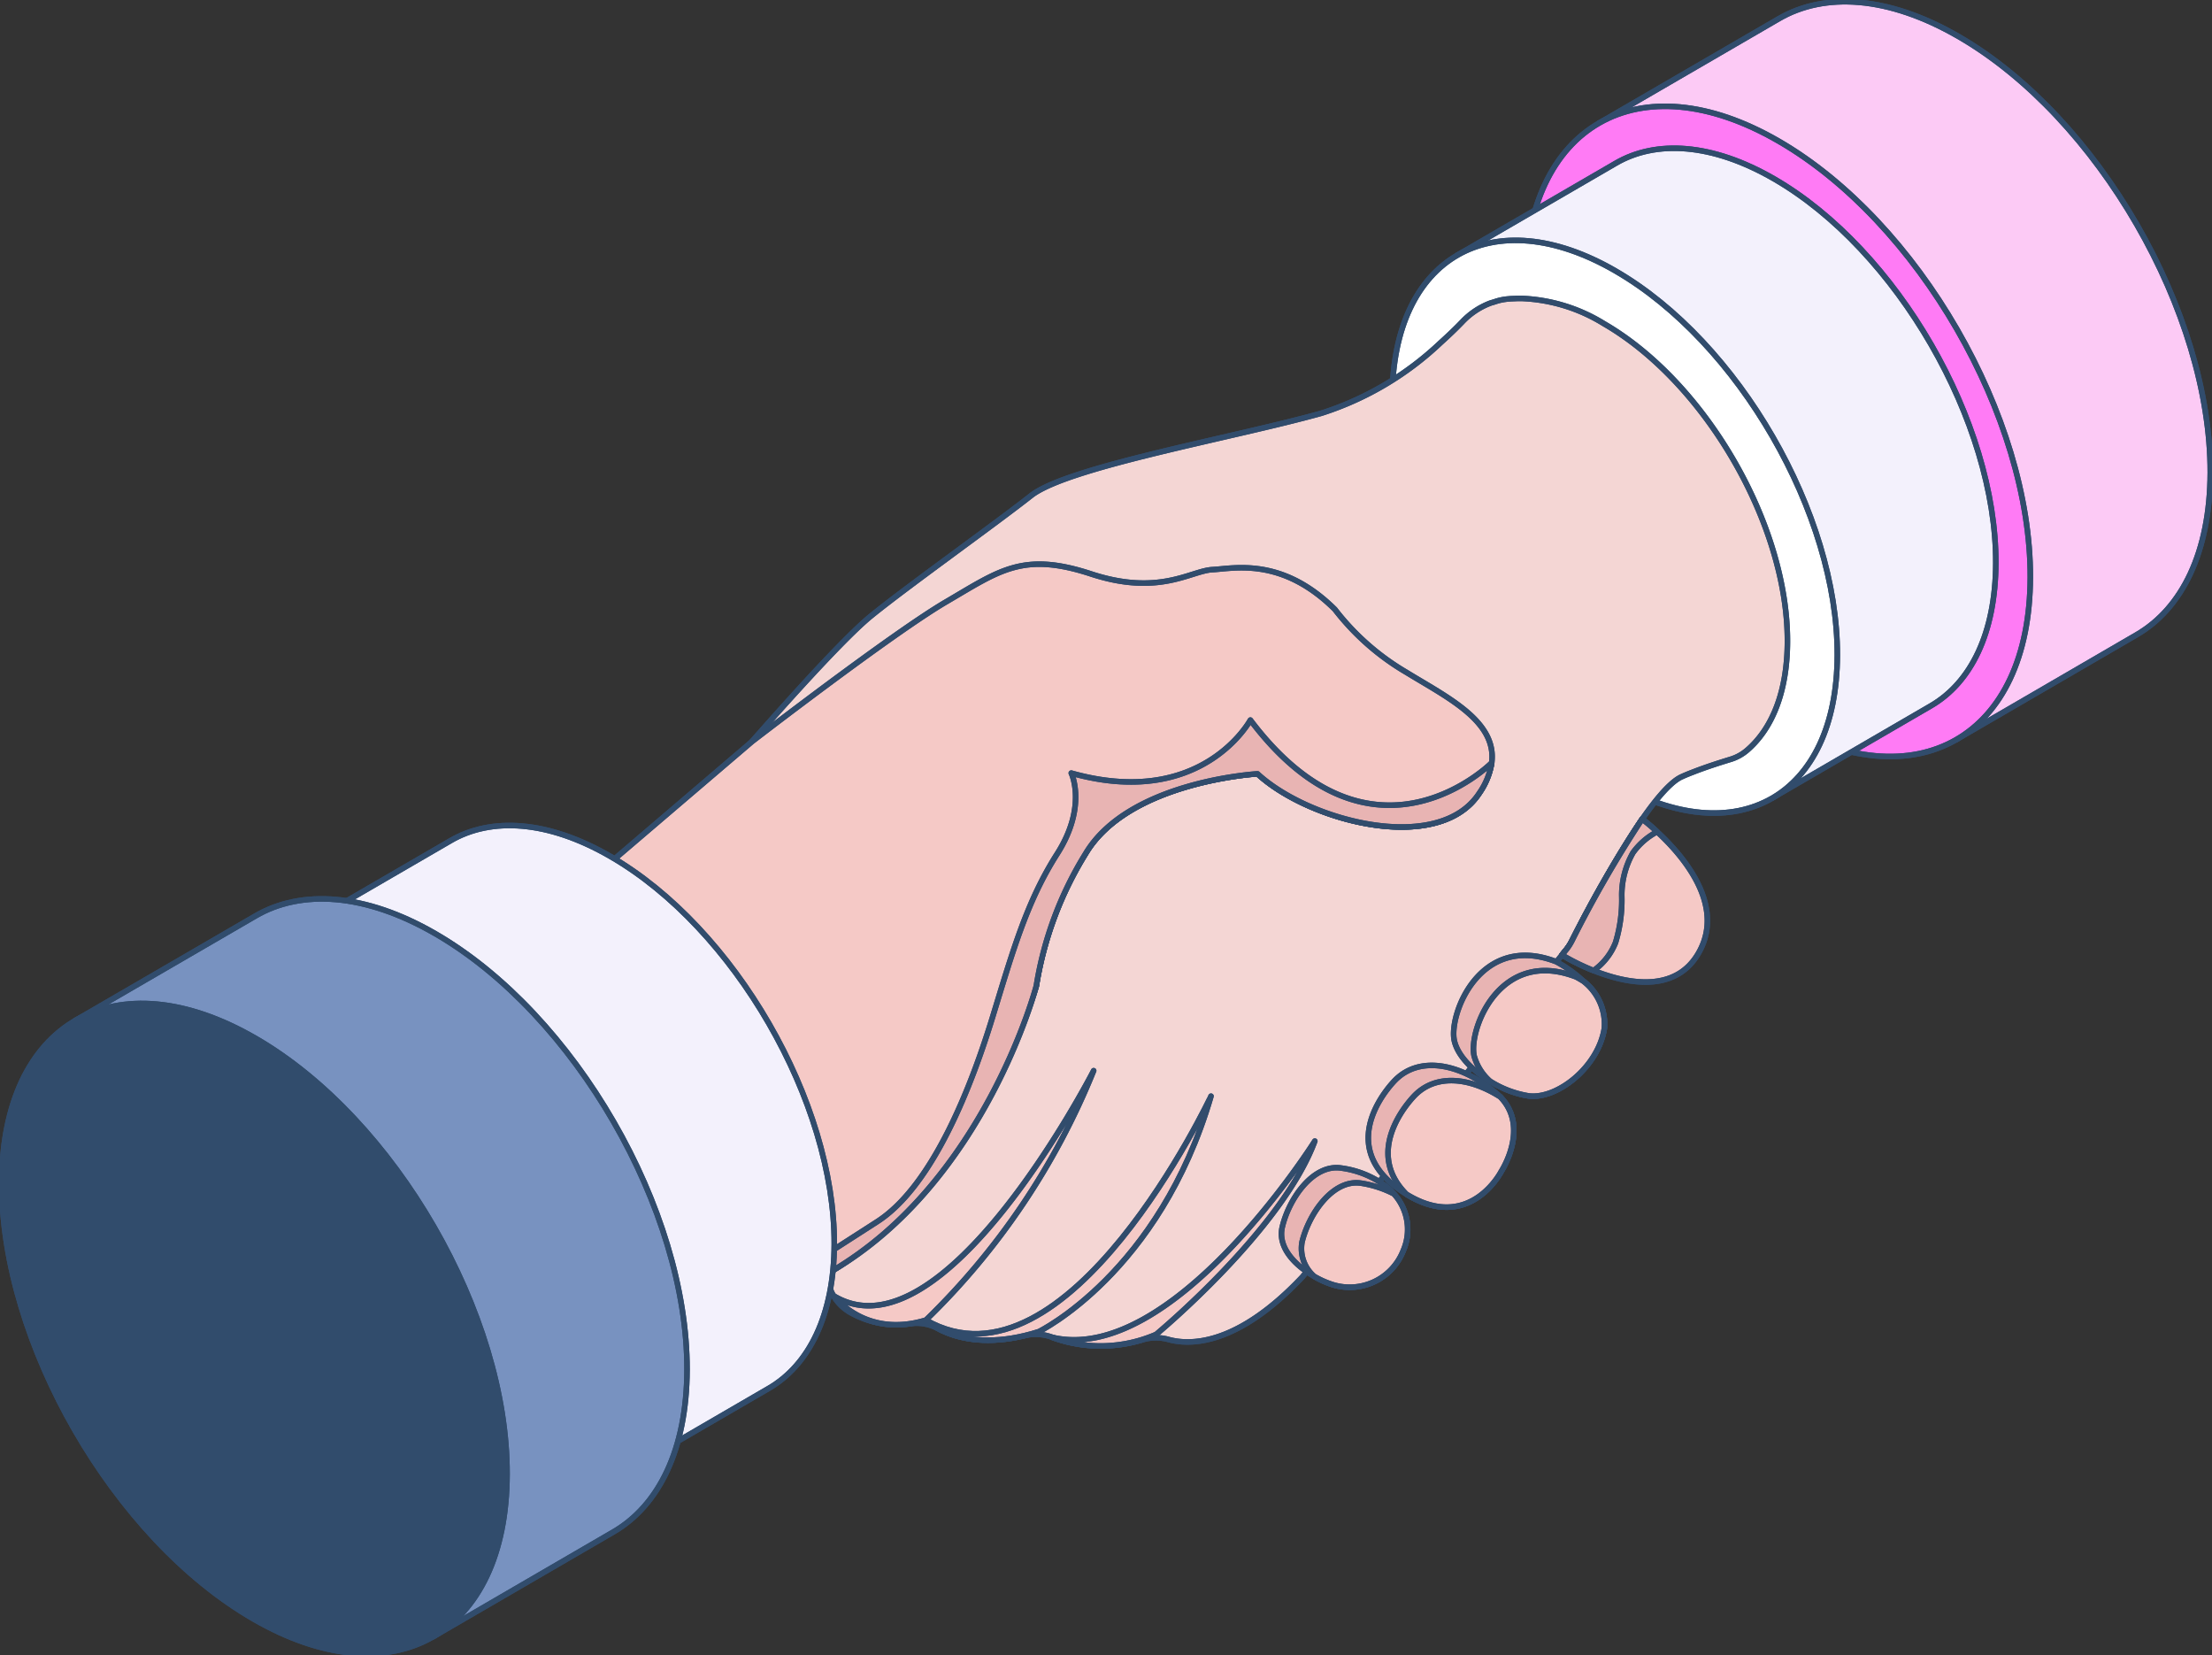 <svg xmlns="http://www.w3.org/2000/svg" xmlns:xlink="http://www.w3.org/1999/xlink" width="199.974" height="149.613" viewBox="0 0 199.974 149.613"><rect x="0" y="0" width="199.974" height="149.613" fill="#333333" stroke="none"/><defs><clipPath id="a"><rect width="199.974" height="149.613" fill="none"/></clipPath></defs><g transform="translate(0)"><g transform="translate(0)" clip-path="url(#a)"><path d="M231.441,11.246c4.155-2.418,1.46,6.9,7.813,10.572,12.61,7.289,22.552,18.122,22.516,32.615-.024,7.2,6.14,10.108,2.034,12.489L280.07,57.47c4.106-2.381,6.646-7.447,6.669-14.663.037-14.493-10.144-32.133-22.766-39.422C257.62-.283,251.86-.623,247.719,1.795Z" transform="translate(-86.922 -0.094)" fill="#fccaf5"/><path d="M231.441,11.246c4.155-2.418,1.46,6.9,7.813,10.572,12.61,7.289,22.552,18.122,22.516,32.615-.024,7.2,6.14,10.108,2.034,12.489L280.07,57.47c4.106-2.381,6.646-7.447,6.669-14.663.037-14.493-10.144-32.133-22.766-39.422C257.62-.283,251.86-.623,247.719,1.795Z" transform="translate(-86.922 -0.094)" fill="none" stroke="#314c6c" stroke-linecap="round" stroke-linejoin="round" stroke-width="0.5"/><path d="M231.441,11.246c4.155-2.418,1.46,6.9,7.813,10.572,12.61,7.289,22.552,18.122,22.516,32.615-.024,7.2,6.14,10.108,2.034,12.489L280.07,57.47c4.106-2.381,6.646-7.447,6.669-14.663.037-14.493-10.144-32.133-22.766-39.422C257.62-.283,251.86-.623,247.719,1.795Z" transform="translate(-86.922 -0.094)" fill="none" stroke="#314c6c" stroke-linecap="round" stroke-linejoin="round" stroke-width="0.5"/><path d="M243.7,18.523c-12.62-7.286-22.876-1.441-22.917,13.051s10.148,32.158,22.768,39.445,22.876,1.432,22.917-13.069S256.321,25.809,243.7,18.523" transform="translate(-82.92 -5.779)" fill="#ff7bf5"/><path d="M243.7,18.523c-12.62-7.286-22.876-1.441-22.917,13.051s10.148,32.158,22.768,39.445,22.876,1.432,22.917-13.069S256.321,25.809,243.7,18.523" transform="translate(-82.92 -5.779)" fill="none" stroke="#314c6c" stroke-linecap="round" stroke-linejoin="round" stroke-width="0.5"/><path d="M243.7,18.523c-12.62-7.286-22.876-1.441-22.917,13.051s10.148,32.158,22.768,39.445,22.876,1.432,22.917-13.069S256.321,25.81,243.7,18.523Z" transform="translate(-82.92 -5.779)" fill="none" stroke="#314c6c" stroke-linecap="round" stroke-linejoin="round" stroke-width="0.5"/><path d="M210.948,31.139c3.659-2.129,2.605,8.108,8.2,11.339,11.107,6.42,3.9,15.5,3.871,28.264-.022,6.345,20.051,7.339,16.434,9.436l14.328-8.325c3.617-2.1,5.853-6.557,5.875-12.915.033-12.765-8.934-28.3-20.052-34.722-5.6-3.231-10.668-3.531-14.317-1.4Z" transform="translate(-79.226 -8.057)" fill="#f3f1fc"/><path d="M210.948,31.139c3.659-2.129,2.605,8.108,8.2,11.339,11.107,6.42,3.9,15.5,3.871,28.264-.022,6.345,20.051,7.339,16.434,9.436l14.328-8.325c3.617-2.1,5.853-6.557,5.875-12.915.033-12.765-8.934-28.3-20.052-34.722-5.6-3.231-10.668-3.531-14.317-1.4Z" transform="translate(-79.226 -8.057)" fill="none" stroke="#314c6c" stroke-linecap="round" stroke-linejoin="round" stroke-width="0.5"/><path d="M210.948,31.139c3.659-2.129,2.605,8.108,8.2,11.339,11.107,6.42,3.9,15.5,3.871,28.264-.022,6.345,20.051,7.339,16.434,9.436l14.328-8.325c3.617-2.1,5.853-6.557,5.875-12.915.033-12.765-8.934-28.3-20.052-34.722-5.6-3.231-10.668-3.531-14.317-1.4Z" transform="translate(-79.226 -8.057)" fill="none" stroke="#314c6c" stroke-linecap="round" stroke-linejoin="round" stroke-width="0.5"/><path d="M221.747,37.549c-11.115-6.417-20.148-1.269-20.185,11.5s8.939,28.325,20.054,34.743,20.149,1.261,20.185-11.511-8.939-28.309-20.054-34.727" transform="translate(-75.701 -13.065)" fill="#fff"/><path d="M221.747,37.549c-11.115-6.417-20.148-1.269-20.185,11.5s8.939,28.325,20.054,34.743,20.149,1.261,20.185-11.511-8.939-28.309-20.054-34.727" transform="translate(-75.701 -13.065)" fill="none" stroke="#314c6c" stroke-linecap="round" stroke-linejoin="round" stroke-width="0.5"/><path d="M221.747,37.549c-11.115-6.417-20.148-1.269-20.185,11.5s8.939,28.325,20.054,34.743,20.149,1.261,20.185-11.511S232.862,43.968,221.747,37.549Z" transform="translate(-75.701 -13.065)" fill="none" stroke="#314c6c" stroke-linecap="round" stroke-linejoin="round" stroke-width="0.5"/><path d="M93.674,97.283a46.563,46.563,0,0,1,15.768,34.083,4.138,4.138,0,0,0,2.169,3.525,8.484,8.484,0,0,0,5.315.967,4.089,4.089,0,0,1,2.535.445c1.346.722,3.914,1.568,7.828.634a4.25,4.25,0,0,1,2.469.144c.011.011.011.011.022.011a13,13,0,0,0,8.051.256,4.235,4.235,0,0,1,2.435-.067c1.907.536,6.2.646,12.139-5.659.318-.366,16.68-20.68,23.9-29.635a4.671,4.671,0,0,0,.467-.745c1.135-2.235,6.917-13.466,9.908-14.811.333-.155.7-.3,1.079-.445,1.044-.407,2.217-.789,3.338-1.131a4.136,4.136,0,0,0,1.484-.808c2.287-1.95,3.654-5.308,3.663-9.837.033-10.563-7.395-23.416-16.591-28.734a15.288,15.288,0,0,0-7.439-2.28c-.2,0-.4,0-.589.011s-.378.011-.578.033a5.005,5.005,0,0,0-1.29.267l-.222.067a1.83,1.83,0,0,0-.234.078,6.8,6.8,0,0,0-2.458,1.668c-.523.545-1.19,1.19-1.968,1.89a28.046,28.046,0,0,1-10.786,6.369c-8.006,2.235-22.917,4.837-26.22,7.439s-11.2,8.217-14.456,10.865c-2.947,2.38-10.428,10.953-11.832,12.565a2.984,2.984,0,0,1-.5.489l-7.273,5.983a4.172,4.172,0,0,0-.134,6.36" transform="translate(-34.653 -16.224)" fill="#f4d6d4"/><path d="M93.674,97.283a46.563,46.563,0,0,1,15.768,34.083,4.138,4.138,0,0,0,2.169,3.525,8.484,8.484,0,0,0,5.315.967,4.089,4.089,0,0,1,2.535.445c1.346.722,3.914,1.568,7.828.634a4.25,4.25,0,0,1,2.469.144c.011.011.011.011.022.011a13,13,0,0,0,8.051.256,4.235,4.235,0,0,1,2.435-.067c1.907.536,6.2.646,12.139-5.659.318-.366,16.68-20.68,23.9-29.635a4.671,4.671,0,0,0,.467-.745c1.135-2.235,6.917-13.466,9.908-14.811.333-.155.7-.3,1.079-.445,1.044-.407,2.217-.789,3.338-1.131a4.136,4.136,0,0,0,1.484-.808c2.287-1.95,3.654-5.308,3.663-9.837.033-10.563-7.395-23.416-16.591-28.734a15.288,15.288,0,0,0-7.439-2.28c-.2,0-.4,0-.589.011s-.378.011-.578.033a5.005,5.005,0,0,0-1.29.267l-.222.067a1.83,1.83,0,0,0-.234.078,6.8,6.8,0,0,0-2.458,1.668c-.523.545-1.19,1.19-1.968,1.89a28.046,28.046,0,0,1-10.786,6.369c-8.006,2.235-22.917,4.837-26.22,7.439s-11.2,8.217-14.456,10.865c-2.947,2.38-10.428,10.953-11.832,12.565a2.984,2.984,0,0,1-.5.489l-7.273,5.983a4.172,4.172,0,0,0-.134,6.36" transform="translate(-34.653 -16.224)" fill="none" stroke="#314c6c" stroke-linecap="round" stroke-linejoin="round" stroke-width="0.5"/><path d="M93.673,97.283a46.563,46.563,0,0,1,15.768,34.083,4.138,4.138,0,0,0,2.169,3.525,8.484,8.484,0,0,0,5.315.967,4.089,4.089,0,0,1,2.535.445c1.346.722,3.914,1.568,7.828.634a4.25,4.25,0,0,1,2.469.144c.011.011.011.011.022.011a13,13,0,0,0,8.051.256,4.235,4.235,0,0,1,2.435-.067c1.907.536,6.2.646,12.139-5.659.318-.366,16.68-20.68,23.9-29.635a4.672,4.672,0,0,0,.467-.745c1.135-2.235,6.917-13.466,9.908-14.811.333-.155.7-.3,1.079-.445,1.044-.407,2.217-.789,3.338-1.131a4.136,4.136,0,0,0,1.484-.808c2.287-1.95,3.654-5.308,3.663-9.837.033-10.563-7.395-23.416-16.591-28.734a15.288,15.288,0,0,0-7.439-2.28c-.2,0-.4,0-.589.011s-.378.011-.578.033a5.006,5.006,0,0,0-1.29.267l-.222.067a1.828,1.828,0,0,0-.234.078,6.8,6.8,0,0,0-2.458,1.668c-.523.545-1.19,1.19-1.968,1.89a28.045,28.045,0,0,1-10.786,6.369c-8.006,2.235-22.917,4.837-26.22,7.439s-11.2,8.217-14.456,10.865c-2.947,2.38-10.428,10.953-11.832,12.565a2.985,2.985,0,0,1-.5.489l-7.273,5.983a4.171,4.171,0,0,0-.134,6.361Z" transform="translate(-34.653 -16.224)" fill="none" stroke="#314c6c" stroke-linecap="round" stroke-linejoin="round" stroke-width="0.5"/><path d="M226.134,130.835A19.627,19.627,0,0,0,229,132.248c2.947,1.168,7.395,2.112,9.508-1.624,2.457-4.337-1.524-8.863-3.77-10.92a16.8,16.8,0,0,0-1.346-1.145h-.011a107.906,107.906,0,0,0-6.339,10.986,4.63,4.63,0,0,1-.467.745Z" transform="translate(-84.929 -44.527)" fill="#f5c9c6"/><path d="M226.134,130.835A19.627,19.627,0,0,0,229,132.248c2.947,1.168,7.395,2.112,9.508-1.624,2.457-4.337-1.524-8.863-3.77-10.92a16.8,16.8,0,0,0-1.346-1.145h-.011a107.906,107.906,0,0,0-6.339,10.986,4.63,4.63,0,0,1-.467.745Z" transform="translate(-84.929 -44.527)" fill="none" stroke="#314c6c" stroke-linecap="round" stroke-linejoin="round" stroke-width="0.5"/><path d="M226.134,130.835A19.627,19.627,0,0,0,229,132.248c2.947,1.168,7.395,2.112,9.508-1.624,2.457-4.337-1.524-8.863-3.77-10.92a16.8,16.8,0,0,0-1.346-1.145h-.011a107.906,107.906,0,0,0-6.339,10.986,4.63,4.63,0,0,1-.467.745Z" transform="translate(-84.929 -44.527)" fill="none" stroke="#314c6c" stroke-linecap="round" stroke-linejoin="round" stroke-width="0.5"/><path d="M210.516,145.985c.531,2.4,4.243,4.694,6.75,5,2.56.3,6.272-2.613,6.816-6.127a4.9,4.9,0,0,0-1.9-4.246,11.816,11.816,0,0,0-2.435-1.748c-6.917-2.691-9.741,4.77-9.23,7.119" transform="translate(-79.042 -51.938)" fill="#e8b4b3"/><path d="M210.516,145.985c.531,2.4,4.243,4.694,6.75,5,2.56.3,6.272-2.613,6.816-6.127a4.9,4.9,0,0,0-1.9-4.246,11.816,11.816,0,0,0-2.435-1.748c-6.917-2.691-9.741,4.77-9.23,7.119" transform="translate(-79.042 -51.938)" fill="none" stroke="#314c6c" stroke-linecap="round" stroke-linejoin="round" stroke-width="0.5"/><path d="M210.516,145.985c.531,2.4,4.243,4.694,6.75,5,2.56.3,6.272-2.613,6.816-6.127a4.9,4.9,0,0,0-1.9-4.246,11.816,11.816,0,0,0-2.435-1.748C212.829,136.177,210,143.639,210.516,145.985Z" transform="translate(-79.042 -51.938)" fill="none" stroke="#314c6c" stroke-linecap="round" stroke-linejoin="round" stroke-width="0.5"/><path d="M200.938,165.443q.3.216.6.4a.011.011,0,0,1,.011.01h0c5.738,3.525,8.573-2.068,8.573-2.068s2.591-3.948-.078-6.716c0-.022-.011-.022-.022-.022q-.184-.184-.4-.367c-3.336-2.769-6.928-3.281-9.054-1.179,0,0-5.793,5.615.367,9.942" transform="translate(-74.4 -57.917)" fill="#e8b4b3"/><path d="M200.938,165.443q.3.216.6.4a.011.011,0,0,1,.011.01h0c5.738,3.525,8.573-2.068,8.573-2.068s2.591-3.948-.078-6.716c0-.022-.011-.022-.022-.022q-.184-.184-.4-.367c-3.336-2.769-6.928-3.281-9.054-1.179,0,0-5.793,5.615.367,9.942" transform="translate(-74.4 -57.917)" fill="none" stroke="#314c6c" stroke-linecap="round" stroke-linejoin="round" stroke-width="0.5"/><path d="M200.939,165.443q.3.216.6.4a.011.011,0,0,1,.011.01h0c5.738,3.525,8.573-2.068,8.573-2.068s2.591-3.948-.078-6.716c0-.022-.011-.022-.022-.022q-.184-.184-.4-.367c-3.336-2.769-6.928-3.281-9.054-1.179C200.572,155.5,194.779,161.116,200.939,165.443Z" transform="translate(-74.401 -57.917)" fill="none" stroke="#314c6c" stroke-linecap="round" stroke-linejoin="round" stroke-width="0.5"/><path d="M188.476,178.829a8.185,8.185,0,0,0,1.367.645,5.2,5.2,0,0,0,6.694-2.969,4.789,4.789,0,0,0-.845-5.126,4.682,4.682,0,0,0-.778-.734,8.651,8.651,0,0,0-3.981-1.6c-2.535-.389-4.714,2.747-5.326,5.3-.478,1.946,1.29,3.58,2.869,4.482" transform="translate(-69.679 -63.475)" fill="#e8b4b3"/><path d="M188.476,178.829a8.185,8.185,0,0,0,1.367.645,5.2,5.2,0,0,0,6.694-2.969,4.789,4.789,0,0,0-.845-5.126,4.682,4.682,0,0,0-.778-.734,8.651,8.651,0,0,0-3.981-1.6c-2.535-.389-4.714,2.747-5.326,5.3-.478,1.946,1.29,3.58,2.869,4.482" transform="translate(-69.679 -63.475)" fill="none" stroke="#314c6c" stroke-linecap="round" stroke-linejoin="round" stroke-width="0.5"/><path d="M188.477,178.829a8.186,8.186,0,0,0,1.368.645,5.2,5.2,0,0,0,6.695-2.969,4.789,4.789,0,0,0-.845-5.126,4.681,4.681,0,0,0-.778-.734,8.651,8.651,0,0,0-3.981-1.6c-2.535-.389-4.714,2.747-5.326,5.3C185.13,176.29,186.9,177.928,188.477,178.829Z" transform="translate(-69.679 -63.475)" fill="none" stroke="#314c6c" stroke-linecap="round" stroke-linejoin="round" stroke-width="0.5"/><path d="M213.383,148.191a4.725,4.725,0,0,0,1.436,2.291,9.284,9.284,0,0,0,3.525,1.334c2.56.3,6.272-2.613,6.816-6.127a4.9,4.9,0,0,0-1.9-4.246c-.389-.244-.645-.378-.645-.378-6.917-2.68-9.752,4.771-9.23,7.128" transform="translate(-80.118 -52.765)" fill="#f5c9c6"/><path d="M213.383,148.191a4.725,4.725,0,0,0,1.436,2.291,9.284,9.284,0,0,0,3.525,1.334c2.56.3,6.272-2.613,6.816-6.127a4.9,4.9,0,0,0-1.9-4.246c-.389-.244-.645-.378-.645-.378-6.917-2.68-9.752,4.771-9.23,7.128" transform="translate(-80.118 -52.765)" fill="none" stroke="#314c6c" stroke-linecap="round" stroke-linejoin="round" stroke-width="0.5"/><path d="M213.382,148.191a4.725,4.725,0,0,0,1.436,2.291,9.284,9.284,0,0,0,3.525,1.334c2.56.3,6.272-2.613,6.816-6.127a4.9,4.9,0,0,0-1.9-4.246c-.389-.244-.645-.378-.645-.378C215.695,138.383,212.859,145.834,213.382,148.191Z" transform="translate(-80.117 -52.764)" fill="none" stroke="#314c6c" stroke-linecap="round" stroke-linejoin="round" stroke-width="0.5"/><path d="M202.611,166.667a.011.011,0,0,1,.011.01h0c5.738,3.526,8.573-2.068,8.573-2.068s2.591-3.947-.078-6.716c0-.022-.011-.022-.022-.022-2.914-1.846-5.838-1.99-7.672-.178,0,0-4.959,4.815-.812,8.974" transform="translate(-75.473 -58.742)" fill="#f5c9c6"/><path d="M202.611,166.667a.011.011,0,0,1,.011.01h0c5.738,3.526,8.573-2.068,8.573-2.068s2.591-3.947-.078-6.716c0-.022-.011-.022-.022-.022-2.914-1.846-5.838-1.99-7.672-.178,0,0-4.959,4.815-.812,8.974" transform="translate(-75.473 -58.742)" fill="none" stroke="#314c6c" stroke-linecap="round" stroke-linejoin="round" stroke-width="0.5"/><path d="M202.611,166.667a.011.011,0,0,1,.011.01h0c5.738,3.526,8.573-2.068,8.573-2.068s2.591-3.947-.078-6.716c0-.022-.011-.022-.022-.022-2.914-1.846-5.838-1.99-7.672-.178C203.423,157.693,198.464,162.509,202.611,166.667Z" transform="translate(-75.473 -58.742)" fill="none" stroke="#314c6c" stroke-linecap="round" stroke-linejoin="round" stroke-width="0.5"/><path d="M189.563,179.652a8.183,8.183,0,0,0,1.368.645,5.2,5.2,0,0,0,6.695-2.969,4.789,4.789,0,0,0-.845-5.126,9.619,9.619,0,0,0-2.98-.968c-2.535-.375-4.7,2.757-5.326,5.315a3.334,3.334,0,0,0,1.09,3.1" transform="translate(-70.765 -64.299)" fill="#f5c9c6"/><path d="M189.563,179.652a8.183,8.183,0,0,0,1.368.645,5.2,5.2,0,0,0,6.695-2.969,4.789,4.789,0,0,0-.845-5.126,9.619,9.619,0,0,0-2.98-.968c-2.535-.375-4.7,2.757-5.326,5.315a3.334,3.334,0,0,0,1.09,3.1" transform="translate(-70.765 -64.299)" fill="none" stroke="#314c6c" stroke-linecap="round" stroke-linejoin="round" stroke-width="0.5"/><path d="M189.563,179.652a8.185,8.185,0,0,0,1.368.645,5.2,5.2,0,0,0,6.694-2.969,4.789,4.789,0,0,0-.845-5.126,9.619,9.619,0,0,0-2.98-.968c-2.535-.375-4.7,2.757-5.326,5.315A3.335,3.335,0,0,0,189.563,179.652Z" transform="translate(-70.765 -64.299)" fill="none" stroke="#314c6c" stroke-linecap="round" stroke-linejoin="round" stroke-width="0.5"/><path d="M88.228,108.7l.278,10.653L107.6,144.787l.212,1.079c13.91-8.118,19.015-26.1,19.015-26.1a32.4,32.4,0,0,1,4.459-11.953c3.9-6.55,15.535-7.206,15.535-7.206,4.693,4.325,16.369,7.35,20.038,1.768a6.666,6.666,0,0,0,1.134-2.757c.489-3.77-4.037-5.927-7.695-8.173a22.53,22.53,0,0,1-6.483-5.7c-4.792-4.759-9.129-3.692-11.075-3.592s-4.8,2.413-10.964.389-8.262-.312-13.113,2.525-17.536,12.621-17.536,12.621Z" transform="translate(-33.136 -30.668)" fill="#f5c9c6"/><path d="M88.228,108.7l.278,10.653L107.6,144.787l.212,1.079c13.91-8.118,19.015-26.1,19.015-26.1a32.4,32.4,0,0,1,4.459-11.953c3.9-6.55,15.535-7.206,15.535-7.206,4.693,4.325,16.369,7.35,20.038,1.768a6.666,6.666,0,0,0,1.134-2.757c.489-3.77-4.037-5.927-7.695-8.173a22.53,22.53,0,0,1-6.483-5.7c-4.792-4.759-9.129-3.692-11.075-3.592s-4.8,2.413-10.964.389-8.262-.312-13.113,2.525-17.536,12.621-17.536,12.621Z" transform="translate(-33.136 -30.668)" fill="none" stroke="#314c6c" stroke-linecap="round" stroke-linejoin="round" stroke-width="0.5"/><path d="M88.228,108.7l.278,10.653L107.6,144.787l.212,1.079c13.91-8.118,19.015-26.1,19.015-26.1a32.4,32.4,0,0,1,4.459-11.953c3.9-6.55,15.535-7.206,15.535-7.206,4.693,4.325,16.369,7.35,20.038,1.768a6.666,6.666,0,0,0,1.134-2.757c.489-3.77-4.037-5.927-7.695-8.173a22.53,22.53,0,0,1-6.483-5.7c-4.792-4.759-9.129-3.692-11.075-3.592s-4.8,2.413-10.964.389-8.262-.312-13.113,2.525-17.536,12.621-17.536,12.621Z" transform="translate(-33.136 -30.668)" fill="none" stroke="#314c6c" stroke-linecap="round" stroke-linejoin="round" stroke-width="0.5"/><path d="M120.8,175.359s2.757,3.825,8.273,2.157a65.551,65.551,0,0,0,15.167-22.542c-.367.722-13.622,26.187-23.44,20.383" transform="translate(-45.369 -58.204)" fill="#f5c9c6"/><path d="M120.8,175.359s2.757,3.825,8.273,2.157a65.551,65.551,0,0,0,15.167-22.542c-.367.722-13.622,26.187-23.44,20.383" transform="translate(-45.369 -58.204)" fill="none" stroke="#314c6c" stroke-linecap="round" stroke-linejoin="round" stroke-width="0.5"/><path d="M120.8,175.359s2.757,3.825,8.273,2.157a65.551,65.551,0,0,0,15.167-22.542C143.873,155.7,130.618,181.161,120.8,175.359Z" transform="translate(-45.369 -58.204)" fill="none" stroke="#314c6c" stroke-linecap="round" stroke-linejoin="round" stroke-width="0.5"/><path d="M134.049,178.9s3.258,3.258,10.208,1.045c0,0,10.9-5.3,15.568-21.283,0,0-12.954,27.555-25.776,20.238" transform="translate(-50.345 -59.589)" fill="#f5c9c6"/><path d="M134.049,178.9s3.258,3.258,10.208,1.045c0,0,10.9-5.3,15.568-21.283,0,0-12.954,27.555-25.776,20.238" transform="translate(-50.345 -59.589)" fill="none" stroke="#314c6c" stroke-linecap="round" stroke-linejoin="round" stroke-width="0.5"/><path d="M134.049,178.9s3.258,3.258,10.208,1.045c0,0,10.9-5.3,15.568-21.283C159.825,158.663,146.87,186.217,134.049,178.9Z" transform="translate(-50.345 -59.589)" fill="none" stroke="#314c6c" stroke-linecap="round" stroke-linejoin="round" stroke-width="0.5"/><path d="M152.333,182.9a12.628,12.628,0,0,0,9.4-.267s11.353-9.4,14.344-17.469c-.367.578-12.954,20.271-23.741,17.734" transform="translate(-57.212 -62.03)" fill="#f5c9c6"/><path d="M152.333,182.9a12.628,12.628,0,0,0,9.4-.267s11.353-9.4,14.344-17.469c-.367.578-12.954,20.271-23.741,17.734" transform="translate(-57.212 -62.03)" fill="none" stroke="#314c6c" stroke-linecap="round" stroke-linejoin="round" stroke-width="0.5"/><path d="M152.333,182.9a12.628,12.628,0,0,0,9.4-.267s11.353-9.4,14.344-17.469C175.71,165.741,163.122,185.434,152.333,182.9Z" transform="translate(-57.212 -62.03)" fill="none" stroke="#314c6c" stroke-linecap="round" stroke-linejoin="round" stroke-width="0.5"/><path d="M120.372,152.216v1.831c13.911-8.118,18.526-25.806,18.526-25.806a32.4,32.4,0,0,1,4.459-11.954c3.9-6.549,15.535-7.205,15.535-7.205,4.693,4.325,16.369,7.35,20.038,1.768a6.665,6.665,0,0,0,1.134-2.757h-.011s-10.753,10.786-21.806-3.871c0,0-4.371,8.118-16.191,4.793,0,0,1.468,3-1.279,7.306s-4.014,8.8-5.827,14.722-5.326,15.3-10.53,18.571Z" transform="translate(-45.208 -39.142)" fill="#e8b4b3"/><path d="M120.372,152.216v1.831c13.911-8.118,18.526-25.806,18.526-25.806a32.4,32.4,0,0,1,4.459-11.954c3.9-6.549,15.535-7.205,15.535-7.205,4.693,4.325,16.369,7.35,20.038,1.768a6.665,6.665,0,0,0,1.134-2.757h-.011s-10.753,10.786-21.806-3.871c0,0-4.371,8.118-16.191,4.793,0,0,1.468,3-1.279,7.306s-4.014,8.8-5.827,14.722-5.326,15.3-10.53,18.571Z" transform="translate(-45.208 -39.142)" fill="none" stroke="#314c6c" stroke-linecap="round" stroke-linejoin="round" stroke-width="0.5"/><path d="M120.372,152.216v1.831c13.911-8.118,18.526-25.806,18.526-25.806a32.4,32.4,0,0,1,4.459-11.954c3.9-6.549,15.535-7.205,15.535-7.205,4.693,4.325,16.369,7.35,20.038,1.768a6.665,6.665,0,0,0,1.134-2.757h-.011s-10.753,10.786-21.806-3.871c0,0-4.371,8.118-16.191,4.793,0,0,1.468,3-1.279,7.306s-4.014,8.8-5.827,14.722-5.326,15.3-10.53,18.571Z" transform="translate(-45.208 -39.142)" fill="none" stroke="#314c6c" stroke-linecap="round" stroke-linejoin="round" stroke-width="0.5"/><path d="M226.134,130.835A19.623,19.623,0,0,0,229,132.247a5.665,5.665,0,0,0,1.979-2.525,13.182,13.182,0,0,0,.567-4.126,7.747,7.747,0,0,1,1.012-4,6.266,6.266,0,0,1,2.179-1.891,16.923,16.923,0,0,0-1.346-1.145h-.01a107.909,107.909,0,0,0-6.339,10.986,4.628,4.628,0,0,1-.467.745Z" transform="translate(-84.929 -44.527)" fill="#e8b4b3"/><path d="M226.134,130.835A19.623,19.623,0,0,0,229,132.247a5.665,5.665,0,0,0,1.979-2.525,13.182,13.182,0,0,0,.567-4.126,7.747,7.747,0,0,1,1.012-4,6.266,6.266,0,0,1,2.179-1.891,16.923,16.923,0,0,0-1.346-1.145h-.01a107.909,107.909,0,0,0-6.339,10.986,4.628,4.628,0,0,1-.467.745Z" transform="translate(-84.929 -44.527)" fill="none" stroke="#314c6c" stroke-linecap="round" stroke-linejoin="round" stroke-width="0.5"/><path d="M226.134,130.835A19.623,19.623,0,0,0,229,132.247a5.665,5.665,0,0,0,1.979-2.525,13.182,13.182,0,0,0,.567-4.126,7.747,7.747,0,0,1,1.012-4,6.266,6.266,0,0,1,2.179-1.891,16.923,16.923,0,0,0-1.346-1.145h-.01a107.909,107.909,0,0,0-6.339,10.986,4.628,4.628,0,0,1-.467.745Z" transform="translate(-84.929 -44.527)" fill="none" stroke="#314c6c" stroke-linecap="round" stroke-linejoin="round" stroke-width="0.5"/><path d="M42.045,129.256c3.692-2.149,8.812-1.845,14.463,1.416,11.212,6.481,20.274,22.174,20.242,35.06-.022,6.4-2.279,10.909-5.932,13.026l14.463-8.4c3.651-2.117,5.908-6.619,5.932-13.037.032-12.886-9.019-28.569-20.242-35.049-5.649-3.263-10.769-3.565-14.452-1.416Z" transform="translate(-15.791 -44.873)" fill="#f3f1fc"/><path d="M42.045,129.256c3.692-2.149,8.812-1.845,14.463,1.416,11.212,6.481,20.274,22.174,20.242,35.06-.022,6.4-2.279,10.909-5.932,13.026l14.463-8.4c3.651-2.117,5.908-6.619,5.932-13.037.032-12.886-9.019-28.569-20.242-35.049-5.649-3.263-10.769-3.565-14.452-1.416Z" transform="translate(-15.791 -44.873)" fill="none" stroke="#314c6c" stroke-linecap="round" stroke-linejoin="round" stroke-width="0.5"/><path d="M42.045,129.256c3.692-2.149,8.812-1.845,14.463,1.416,11.212,6.481,20.274,22.174,20.242,35.06-.022,6.4-2.279,10.909-5.932,13.026l14.463-8.4c3.651-2.117,5.908-6.619,5.932-13.037.032-12.886-9.019-28.569-20.242-35.049-5.649-3.263-10.769-3.565-14.452-1.416Z" transform="translate(-15.791 -44.873)" fill="none" stroke="#314c6c" stroke-linecap="round" stroke-linejoin="round" stroke-width="0.5"/><path d="M52.946,135.729c-11.22-6.478-20.339-1.281-20.376,11.6s9.023,28.593,20.243,35.07,20.339,1.273,20.376-11.619-9.023-28.578-20.243-35.055" transform="translate(-12.232 -49.929)" fill="#d6d4d2"/><path d="M52.946,135.729c-11.22-6.478-20.339-1.281-20.376,11.6s9.023,28.593,20.243,35.07,20.339,1.273,20.376-11.619-9.023-28.578-20.243-35.055" transform="translate(-12.232 -49.929)" fill="none" stroke="#314c6c" stroke-linecap="round" stroke-linejoin="round" stroke-width="0.5"/><path d="M10.907,141.1c4.155-2.417-3.335,24.171,3.018,27.84,12.61,7.289,14.112,3.747,14.076,18.239-.024,7.2,19.375,7.217,15.269,9.6l16.267-9.451c4.106-2.381,6.645-7.447,6.669-14.663.037-14.493-10.144-32.133-22.766-39.422-6.354-3.669-12.114-4.009-16.255-1.591Z" transform="translate(-4.096 -48.863)" fill="#7892c0"/><path d="M10.907,141.1c4.155-2.417-3.335,24.171,3.018,27.84,12.61,7.289,14.112,3.747,14.076,18.239-.024,7.2,19.375,7.217,15.269,9.6l16.267-9.451c4.106-2.381,6.645-7.447,6.669-14.663.037-14.493-10.144-32.133-22.766-39.422-6.354-3.669-12.114-4.009-16.255-1.591Z" transform="translate(-4.096 -48.863)" fill="none" stroke="#314c6c" stroke-linecap="round" stroke-linejoin="round" stroke-width="0.5"/><path d="M10.907,141.1c4.155-2.417-3.335,24.171,3.018,27.84,12.61,7.289,14.112,3.747,14.076,18.239-.024,7.2,19.375,7.217,15.269,9.6l16.267-9.451c4.106-2.381,6.645-7.447,6.669-14.663.037-14.493-10.144-32.133-22.766-39.422-6.354-3.669-12.114-4.009-16.255-1.591Z" transform="translate(-4.096 -48.863)" fill="none" stroke="#314c6c" stroke-linecap="round" stroke-linejoin="round" stroke-width="0.5"/><path d="M23.166,148.376C10.547,141.091.292,146.936.25,161.427S10.4,193.585,23.018,200.872,45.894,202.3,45.934,187.8s-10.148-32.139-22.768-39.426" transform="translate(-0.094 -54.548)" fill="#314c6c"/><path d="M23.166,148.376C10.547,141.091.292,146.936.25,161.427S10.4,193.585,23.018,200.872,45.894,202.3,45.934,187.8s-10.148-32.139-22.768-39.426" transform="translate(-0.094 -54.548)" fill="none" stroke="#314c6c" stroke-linecap="round" stroke-linejoin="round" stroke-width="0.5"/><path d="M23.166,148.376C10.547,141.091.292,146.936.25,161.427S10.4,193.585,23.018,200.872,45.894,202.3,45.934,187.8,35.787,155.664,23.166,148.376Z" transform="translate(-0.094 -54.548)" fill="none" stroke="#314c6c" stroke-linecap="round" stroke-linejoin="round" stroke-width="0.5"/></g></g></svg>